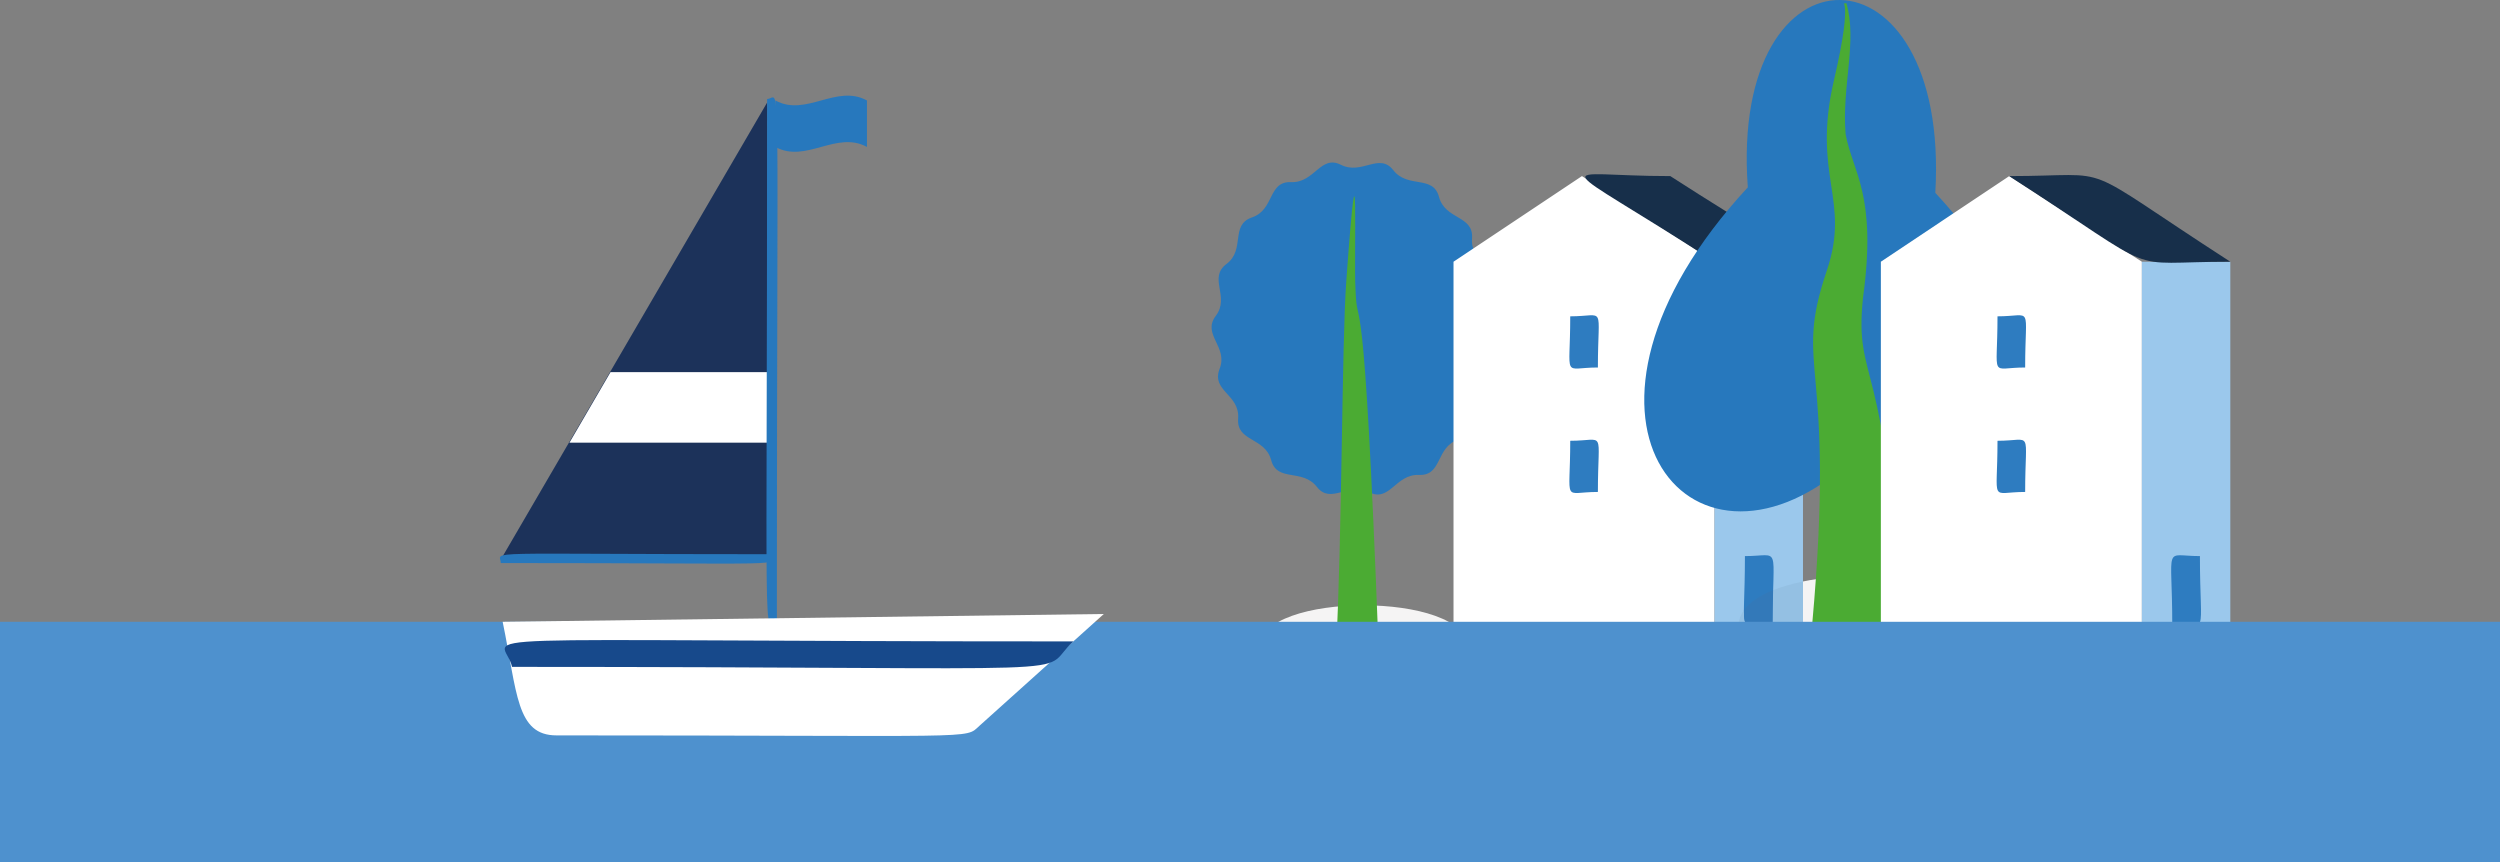 <?xml version="1.0" encoding="UTF-8"?><svg id="Capa_2" xmlns="http://www.w3.org/2000/svg" viewBox="0 0 320 110.37"><rect x="0" y="0" width="320" height="110.37" fill="#808080" stroke="none"/><defs><style>.cls-1{fill:#f5f4f4;}.cls-2{fill:#fff;}.cls-3{fill:#9bc8ec;}.cls-4{fill:#172f4a;}.cls-5{fill:#17498b;}.cls-6{fill:#1c325a;}.cls-7{fill:#94c0e3;}.cls-8{fill:#2778bd;}.cls-9{fill:#2e7cc0;}.cls-10{fill:#4bab33;}.cls-11{fill:#4e91ce;}.cls-12{fill:#3379b9;}</style></defs><g id="Capa_1-2"><g><g><path class="cls-1" d="M174.53,77.48c-6.67,0-13.33,1.8-13.33,5.39s6.67,5.39,13.34,5.39,13.33-1.79,13.33-5.39-6.67-5.39-13.34-5.39"/><path class="cls-8" d="M190.79,36.89c1.11-2.85-2.61-3.25-2.37-6.37,.23-2.98-3.44-2.36-4.23-5.32-.76-2.86-3.98-1.02-5.85-3.42-1.8-2.31-4.02,.67-6.71-.69-2.62-1.32-3.35,2.34-6.36,2.22-3.02-.12-2.09,3.52-5.02,4.52-2.83,.96-.81,4.12-3.25,5.95-2.42,1.8,.48,4.19-1.38,6.65-1.81,2.4,1.61,3.93,.49,6.78-1.11,2.85,2.61,3.25,2.37,6.37-.23,2.98,3.44,2.36,4.23,5.32,.76,2.86,3.98,1.03,5.85,3.42,1.8,2.31,4.03-.67,6.71,.69,2.62,1.32,3.35-2.34,6.36-2.22,3.02,.12,2.09-3.52,5.02-4.52,2.83-.96,.81-4.12,3.25-5.94,2.42-1.8-.48-4.19,1.38-6.65,1.81-2.4-1.61-3.93-.49-6.79"/><path class="cls-10" d="M176.47,83.28c-1.94-51.43-2.73-39.76-2.97-46.31-.23-3.74,.5-24.12-1.18-.92-.57,7.85-.53,32.64-1.31,47.17,1.18,.96,4.27,.95,5.45,.06"/></g><polygon class="cls-2" points="186.05 80.05 219.46 80.05 219.46 33.5 202.49 22.54 186.05 33.5 186.05 80.05"/><rect class="cls-3" x="219.46" y="33.5" width="11.32" height="46.55"/><g><path class="cls-4" d="M219.46,33.5c15,0,15.73,2.84-5.66-10.96-15,0-15.73-2.84,5.66,10.96"/><path class="cls-9" d="M204.53,47.04c0-8.21,1.08-6.55-3.54-6.55,0,8.21-1.08,6.55,3.54,6.55"/><path class="cls-9" d="M204.53,62.97c0-8.21,1.08-6.55-3.54-6.55,0,8.21-1.08,6.55,3.54,6.55"/><path class="cls-9" d="M226.89,80.05c0-10.65,1.18-8.87-3.54-8.87,0,10.65-1.18,8.87,3.54,8.87"/><path class="cls-1" d="M238.67,73.68c-2.73,0-5.47,.25-7.89,.75v5.62h-3.89c-1.18,0-1.99,.11-2.54,.11-.28,0-.49-.03-.65-.11h-1.18c0,.05,0,.11,0,.16,0,4.35,8.09,6.53,16.17,6.53s16.16-2.18,16.16-6.53-8.09-6.53-16.17-6.53"/><path class="cls-7" d="M230.78,74.43c-1.4,.29-2.69,.66-3.82,1.11-.03,1.18-.07,2.65-.07,4.51h3.89v-5.62Zm-7.56,3.68c-.43,.59-.67,1.24-.71,1.94h1.18c-.39-.2-.48-.72-.48-1.94"/><path class="cls-12" d="M226.96,75.54c-1.68,.67-2.99,1.53-3.74,2.57,0,1.22,.09,1.74,.48,1.94,.16,.08,.37,.11,.65,.11,.55,0,1.36-.11,2.54-.11,0-1.86,.04-3.34,.07-4.51"/><path class="cls-8" d="M236.16,59.65c19.08,16.38,38.07-6.34,11.56-34.97,1.91-32.69-26.36-32.89-24-.7-27,29.15-7.58,52.87,12.45,35.67"/><path class="cls-10" d="M243.29,80.28c-1.65-35.42-5.97-30.88-4.83-42.13,1.83-13.27-1.32-16.06-2.22-20.97-.52-6.04,1.54-11.92,.09-16.79-1.08,.37,1.14-1.79-1.58,9.86-2.86,12.32,2.17,15.24-.91,24.36-4.42,13.06,1.26,10.73-1.89,45.41,2.44,.75,8.88,1.44,11.34,.26"/></g><polygon class="cls-2" points="240.75 80.05 274.16 80.05 274.16 33.5 257.18 22.54 240.75 33.5 240.75 80.05"/><rect class="cls-3" x="274.16" y="33.5" width="11.32" height="46.55"/><g><path class="cls-4" d="M257.18,22.54c20.38,13.15,14.04,10.96,28.3,10.96-20.38-13.15-14.04-10.96-28.3-10.96"/><path class="cls-9" d="M259.22,47.04c0-8.21,1.08-6.55-3.54-6.55,0,8.21-1.08,6.55,3.54,6.55"/><path class="cls-9" d="M259.22,62.97c0-8.21,1.08-6.55-3.54-6.55,0,8.21-1.08,6.55,3.54,6.55"/><path class="cls-9" d="M278.05,80.05c4.76,0,3.54,1.75,3.54-8.87-4.76,0-3.54-1.75-3.54,8.87"/></g><rect class="cls-11" y="79.59" width="320" height="30.78"/><polygon class="cls-6" points="98.22 13.08 64.26 71.35 98.22 71.35 98.22 13.08"/><polygon class="cls-2" points="78.15 47.63 72.89 56.66 99.1 56.66 98.98 47.63 78.15 47.63"/><g><path class="cls-8" d="M98.19,12.67c0,74.36-.56,66.92,1.25,66.92,0-74.36,.56-66.92-1.25-66.92"/><path class="cls-8" d="M98.81,70.94c-38.58,0-34.71-.5-34.71,1.13,38.58,0,34.71,.5,34.71-1.13"/><path class="cls-2" d="M71.24,94.13c55.02,0,52.18,.52,54.12-1.22l15.93-14.32-76.95,1c1.88,9.09,1.72,14.54,6.89,14.54"/><path class="cls-5" d="M137.39,82.1c-83.5,0-72.79-1.3-71.85,3.26,78.24,0,66.76,1.32,71.85-3.26"/><path class="cls-8" d="M110.97,18.81v-5.95c-3.91-2.14-7.81,2.14-11.72,0v5.95c3.91,2.14,7.81-2.14,11.72,0"/></g></g></g></svg>